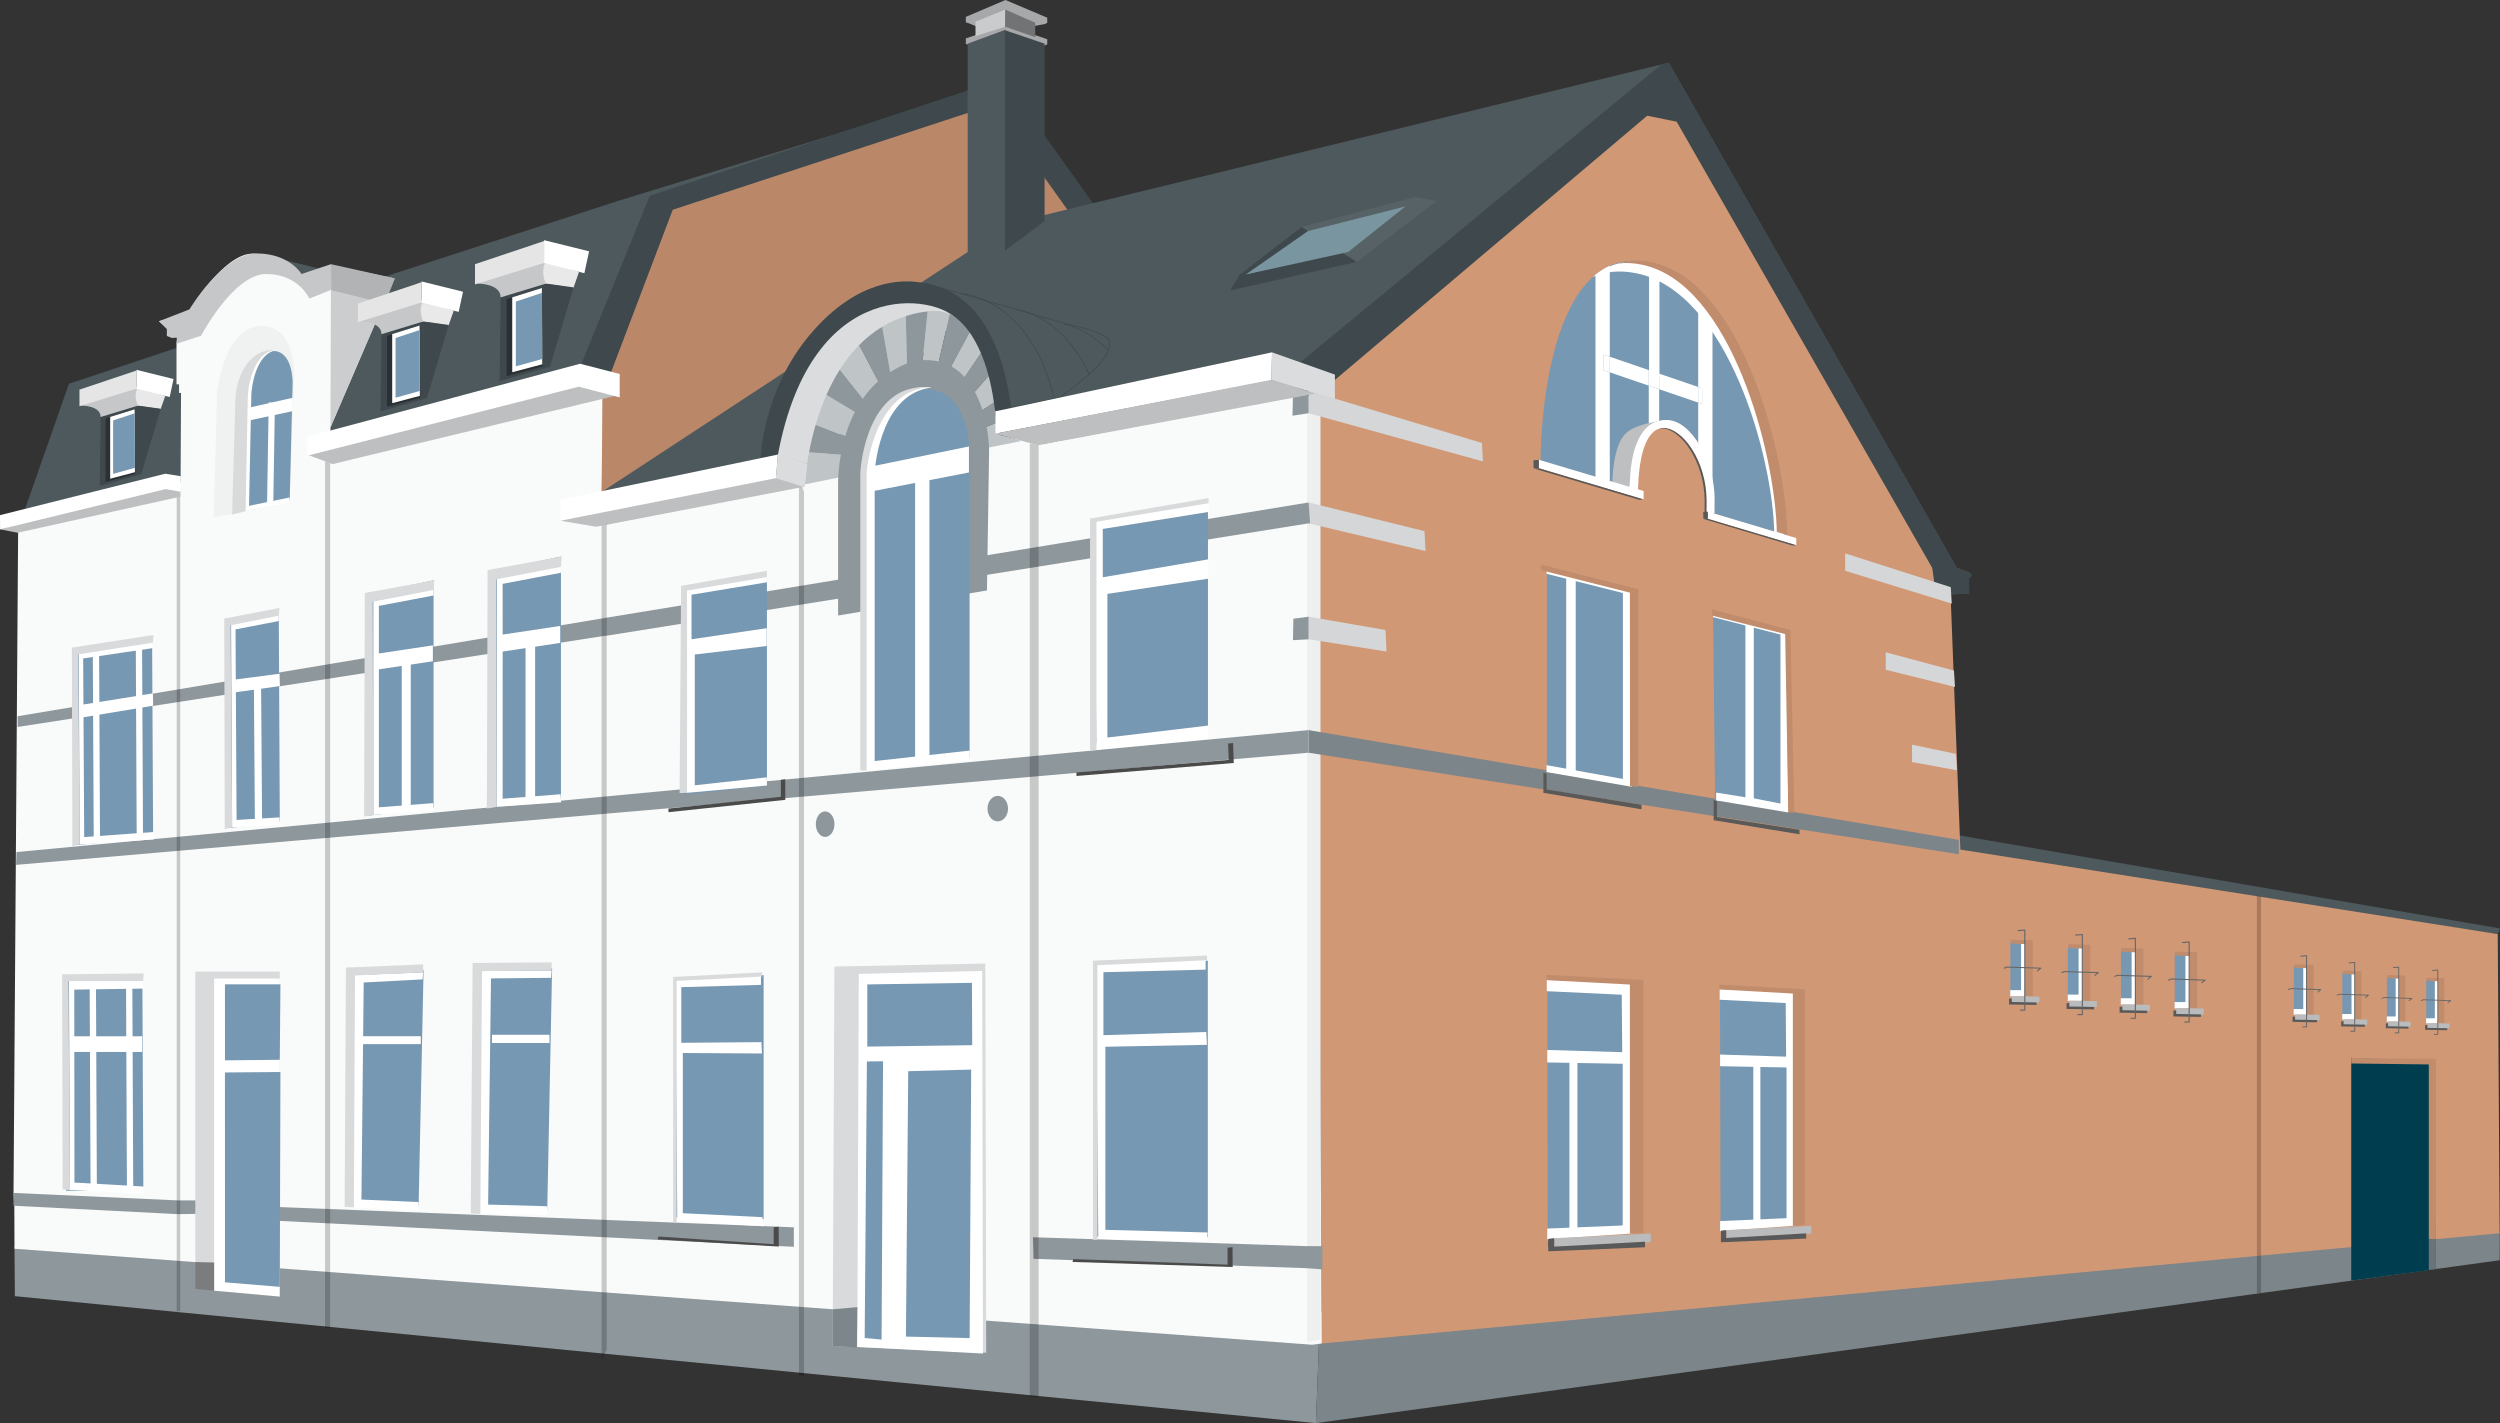 <?xml version="1.0" encoding="utf-8"?>
<!-- Generator: Adobe Illustrator 15.1.0, SVG Export Plug-In . SVG Version: 6.00 Build 0)  -->
<!DOCTYPE svg PUBLIC "-//W3C//DTD SVG 1.1//EN" "http://www.w3.org/Graphics/SVG/1.1/DTD/svg11.dtd">
<svg version="1.1" id="Calque_1" xmlns="http://www.w3.org/2000/svg" xmlns:xlink="http://www.w3.org/1999/xlink" x="0px" y="0px"
	 width="500px" height="284.621px" viewBox="0 0 500 284.621" enable-background="new 0 0 500 284.621" xml:space="preserve">
<rect x="0" y="0" width="500" height="284.621" fill="#333333" stroke="none"/>
<g>
	<polyline fill="#8E979C" points="263.181,284.621 2.975,259.235 2.897,249.225 264.034,262.459 	"/>
	<polyline fill="#7C8589" points="264.034,262.459 499.961,246.486 499.933,252.045 263.181,284.621 	"/>
	<polygon fill="#4E595D" points="201.785,16.208 123.996,40.058 74.046,56.273 53.073,51.055 51.705,64.131 13.8,76.753 
		4.148,104.251 3.986,111.491 121.245,84.1 	"/>
	<polygon fill="#3F494D" points="115.949,73.564 129.952,39.151 200.777,15.702 219.58,42.033 126.352,76.766 	"/>
	<polygon fill="#4E595D" points="390.938,166.924 500,185.689 499.547,186.817 391.766,170.851 	"/>
	<polygon fill="#BA8769" points="214.08,42.785 198.528,20.952 134.546,41.951 122.263,74.313 120.375,78.018 120.375,99.032 	"/>
	<path fill="#4E595D" d="M388.832,118.941l4.989-0.209l-0.007-3.184c0,0,0.447,0.041,0.447-0.452c0-0.485-0.447-0.627-0.447-0.627
		l-2.458-0.889L333.752,12.537L202.431,44.582L120.17,98.5l0.091,8.405l143.059-27.823l66.11-55.931l5.896,1.182l51.115,89.247
		l0.586,4.134l1.383,1.374L388.832,118.941z"/>
	<path fill="#D19875" d="M499.933,246.635L264.36,268.696l-1.042-189.854l68.453-57.914c0,0,0,2.639,1.543,2.639
		c1.542,0,1.542-0.883,1.542-0.883l52.379,91.116v2.86c0,0,0.217,1.103,1.54,1.322c1.316,0.222,1.316,0.222,1.316,0.222
		l1.982,51.717l107.474,16.895L499.933,246.635z"/>
	<path fill="#F9FAFA" d="M263.318,78.447L208.334,88.82l-7.863-1.575l-4.875,0.343c0,0-14.144,5.973-14.144,4.797
		c0,0,13.455-9.978-1.135-9.978c-14.592,0-18.317,5.98-18.317,9.224l-1.84,5.529l-39.858,7.871l0.178-27.013L66.099,89.517
		l-0.013-4.037l12.602-29.395l-12.593-2.987l-5.823,2.515c0,0-1.583-4.526-9.601-4.878c-5.903-0.258-13.066,11.806-13.066,11.806
		l-5.81,1.707l1.877,1.599l0.313,1.262l1.645-0.343L35.3,68.604v8.263h0.511l-0.008,1.725l0.403-0.006L36.117,96.5l-32.48,8.062
		L2.705,238.588l0.161,2.499l0.031,8.662l259.53,19.199l1.933-0.253L263.318,78.447z"/>
	<g>
		<path fill="#3F494D" d="M393.814,114.469l-2.458-0.889L333.752,12.537l-1.481,0.359l-81.064,66.858l12.114-0.671l66.11-55.931
			l5.896,1.182l51.115,89.247l0.586,4.134l1.383,1.374l0.42-0.147l4.989-0.209l-0.007-3.184c0,0,0.447,0.041,0.447-0.452
			C394.261,114.611,393.814,114.469,393.814,114.469z"/>
	</g>
	<polygon fill="#CCCDCE" points="66.194,53.043 66.095,85.476 78.952,55.683 	"/>
	<path fill="#C6C7C8" d="M66.2,52.837L60.298,54.8c0,0-2.357-4.116-9.04-4.116c-6.686,0-13.367,11.194-13.367,11.194l-6.096,2.37
		l1.574,1.562v1.384l0.982,0.39l1.004-0.049L35.33,68.75l4.878-1.601c0,0,6.527-12.35,13.017-12.35c6.488,0,8.648,4.916,8.648,4.916
		l4.915-1.965"/>
	<polyline fill="#B1B3B4" points="66.293,58.038 77.011,60.7 78.952,55.683 66.2,52.837 	"/>
	<polygon fill="#EEEFEF" points="264.097,267.909 261.412,268.373 261.412,81.225 264.097,81.225 	"/>
	<path fill="#8E979C" d="M166.894,164.834c0,1.409-0.833,2.552-1.864,2.552c-1.03,0-1.866-1.143-1.866-2.552
		c0-1.405,0.836-2.549,1.866-2.549C166.061,162.286,166.894,163.429,166.894,164.834z"/>
	<path fill="#8E979C" d="M201.605,161.722c0,1.411-0.922,2.554-2.054,2.554c-1.132,0-2.05-1.143-2.05-2.554
		c0-1.409,0.918-2.549,2.05-2.549C200.683,159.173,201.605,160.313,201.605,161.722z"/>
	<path fill="none" stroke="#3F494D" stroke-width="0.149" d="M184.89,56.62l29.022,8.335c0,0,8.018,1.601,8.018,3.373
		c0,1.763,0,3.925-9.943,11.139l-11.279,2.392L184.89,56.62z"/>
	<path fill="#3F494D" d="M152.128,91.662c0,0,0.336-13.473,9.916-24.796c9.579-11.32,18.661-10.819,21.52-10.442
		c2.866,0.367,15.56,1.33,18.672,25.092l-7.883,1.882L152.128,91.662z"/>
	<path fill="#DBDCDD" d="M191.439,63.969c-3.889-4.981-29.07-9.495-35.875,27.09l6.295,1.854L191.439,63.969z"/>
	<path fill="none" stroke="#3F494D" stroke-width="0.149" d="M192.214,58.683c0,0,13.826,0.78,18.609,20.967"/>
	<path fill="none" stroke="#3F494D" stroke-width="0.149" d="M203.467,61.919c0,0,8.883,1.048,14.357,12.929"/>
	<path fill="none" stroke="#3F494D" stroke-width="0.149" d="M212.738,64.8c0,0,4.784,0.826,8.932,5.355"/>
	<polygon fill="#7C8589" points="261.718,146.022 391.766,167.977 391.766,170.851 261.718,150.543 	"/>
	<polygon fill="#D5D6D7" points="261.718,123.341 277.105,126 277.31,130.308 261.718,127.85 	"/>
	<polygon fill="#D5D6D7" points="261.718,100.491 284.898,106.234 285.105,110.213 261.718,104.677 	"/>
	<polygon fill="#D5D6D7" points="261.718,78.134 296.382,88.593 296.589,92.285 261.718,82.643 	"/>
	<polygon fill="#D5D6D7" points="369.026,110.675 390.154,117.435 390.355,120.726 369.026,114.159 	"/>
	<polygon fill="#D5D6D7" points="377.149,130.465 390.793,134.106 390.995,137.388 377.149,133.954 	"/>
	<polygon fill="#D5D6D7" points="382.406,148.932 391.175,150.772 391.379,154.056 382.406,152.414 	"/>
	<polygon fill="#8E979C" points="120.988,127.199 262.014,104.623 261.718,100.491 120.988,123.589 	"/>
	<polygon fill="#8E979C" points="258.594,128.03 261.718,127.865 261.718,123.341 258.672,123.749 	"/>
	<polygon fill="#8E979C" points="3.211,172.974 261.718,150.543 261.718,146.022 3.296,170.412 	"/>
	<g>
		<path fill="#BFC4C6" d="M181.441,75.098l-0.281-11.881c-1.717,0.547-3.288,1.268-4.724,2.138l2.074,11.78
			C179.478,76.293,180.443,75.601,181.441,75.098z"/>
		<path fill="#BFC4C6" d="M186.246,74.302c0.337,0.05,0.678,0.129,1.015,0.23l2.682-11.749c-0.738-0.274-2.162-0.581-2.162-0.581
			c-1.157,0-1.184-0.057-2.247,0.072l-1.222,11.963C184.933,74.176,185.571,74.191,186.246,74.302z"/>
		<path fill="#8E979C" d="M184.312,74.238l1.222-11.963c-1.836,0.225-3.14,0.55-4.373,0.943l0.281,11.881
			C182.363,74.633,183.309,74.333,184.312,74.238z"/>
		<path fill="#8E979C" d="M189.115,75.367l4.788-8.919c-1.778-2.435-3.258-3.329-3.96-3.664l-2.682,11.749
			C187.895,74.724,188.512,74.997,189.115,75.367z"/>
		<path fill="#BFC4C6" d="M195.294,89.997l9.022-1.807l-4.493-1.25v-2.608l-4.871,1.983
			C195.122,87.457,195.243,88.681,195.294,89.997z"/>
		<path fill="#8E979C" d="M193.237,80.293l4.494-5.067c-0.554-2.117-1.136-3.632-1.553-4.612l-4.653,6.9
			C192.161,78.29,192.735,79.211,193.237,80.293z"/>
		<path fill="#8E979C" d="M194.953,86.315l4.871-1.983v-0.736l-0.715-0.297v-1.151l-0.12-0.117
			c-0.061-0.521-0.129-1.033-0.206-1.528l-4.431,2.895C194.597,84.301,194.796,85.274,194.953,86.315z"/>
		<path fill="#BFC4C6" d="M194.353,83.397l4.431-2.895c-0.28-1.955-0.639-3.705-1.052-5.276l-4.494,5.067
			C193.669,81.218,194.043,82.246,194.353,83.397z"/>
		<path fill="#BFC4C6" d="M191.525,77.515l4.653-6.9c-0.722-1.696-1.503-3.069-2.276-4.167l-4.788,8.919
			C189.973,75.896,190.79,76.604,191.525,77.515z"/>
		<path fill="#BFC4C6" d="M161.816,90.451c-0.723,3.799-0.854,6.412-0.854,6.412l8.712-1.746c0.055-0.85,0.181-2.29,0.478-3.989
			L161.816,90.451z"/>
		<path fill="#8E979C" d="M170.87,87.97l-7.732-3.032c-0.583,1.978-1.012,3.861-1.322,5.513l8.336,0.677
			C170.328,90.142,170.562,89.062,170.87,87.97z"/>
		<path fill="#8E979C" d="M178.511,77.135l-2.074-11.78c-1.748,1.05-3.304,2.318-4.679,3.734l5.07,9.634
			C177.39,78.15,177.949,77.621,178.511,77.135z"/>
		<path fill="#BFC4C6" d="M172.745,83.459l-7.455-4.475c-0.884,2.014-1.589,4.028-2.152,5.955l7.732,3.032
			C171.316,86.408,171.921,84.833,172.745,83.459z"/>
		<path fill="#BFC4C6" d="M176.827,78.724l-5.07-9.634c-1.455,1.479-2.714,3.117-3.804,4.841l6.117,7.734
			C175.024,80.611,175.935,79.625,176.827,78.724z"/>
		<path fill="#8E979C" d="M174.021,81.711c0.018-0.015,0.035-0.037,0.05-0.046l-6.117-7.734c-1.033,1.633-1.911,3.337-2.664,5.054
			l7.455,4.475C173.124,82.829,173.545,82.238,174.021,81.711z"/>
		<path fill="none" stroke="#7A9C13" stroke-width="0.215" d="M181.864,92.68l0.097,4.075l-0.696-3.948l-11.589,2.311
			c-0.031,0.509-0.042,0.803-0.042,0.803s25.697,7.318,25.697-4.183c0-0.596-0.011-1.177-0.035-1.741L181.864,92.68z"/>
		<polygon fill="none" stroke="#7A9C13" stroke-width="0.215" points="181.96,96.755 181.864,92.68 181.264,92.807 		"/>
		<path fill="none" stroke="#7A9C13" stroke-width="0.149" d="M176.827,78.724l2.947,5.601l-1.263-7.189
			C177.949,77.621,177.39,78.15,176.827,78.724z"/>
		<path fill="none" stroke="#7A9C13" stroke-width="0.149" d="M181.441,75.098c-0.999,0.503-1.964,1.195-2.931,2.037l1.263,7.189
			l1.979,3.767L181.441,75.098z"/>
		<polygon fill="none" stroke="#7A9C13" stroke-width="0.149" points="179.774,84.324 181.264,92.807 181.864,92.68 
			181.753,88.091 		"/>
		<path fill="none" stroke="#7A9C13" stroke-width="0.149" d="M194.372,86.55l0.581-0.235c-0.157-1.041-0.356-2.014-0.6-2.917
			l-1.109,0.718l1.109-0.718c-0.31-1.152-0.684-2.18-1.116-3.104l-0.519,0.581l0.519-0.581c-0.502-1.083-1.077-2.003-1.712-2.778
			l-0.789,1.169l0.789-1.169c-0.736-0.912-1.553-1.62-2.411-2.148l-0.885,1.647l0.885-1.647c-0.603-0.37-1.22-0.643-1.854-0.834
			l-0.806,3.529l0.806-3.529c-0.337-0.101-0.678-0.181-1.015-0.23c-0.675-0.111-1.313-0.126-1.935-0.064l-0.262,2.564l0.262-2.564
			c-1.002,0.095-1.948,0.395-2.87,0.86l0.312,12.993l1.046,1.981l-1.046-1.981l0.111,4.589l13.43-2.683
			c-0.051-1.316-0.172-2.541-0.341-3.682L194.372,86.55z"/>
		<path fill="none" stroke="#7A9C13" stroke-width="0.149" d="M179.774,84.324l-2.947-5.601c-0.892,0.901-1.803,1.887-2.756,2.941
			l2.772,3.503l-2.772-3.503c-0.016,0.01-0.032,0.031-0.05,0.046c-0.475,0.527-0.897,1.118-1.275,1.748l2.84,1.709l-2.84-1.709
			c-0.824,1.374-1.429,2.949-1.875,4.511l5.347,2.102l-5.347-2.102c-0.308,1.092-0.542,2.172-0.718,3.158l3.662,0.302l-3.662-0.302
			c-0.297,1.699-0.423,3.14-0.478,3.989l11.589-2.311L179.774,84.324z"/>
	</g>
	<path fill="#8E979C" d="M197.39,118.086l-29.767,5.017V96.912c0,0-0.576-19.475,14.882-24.624
		c13.6-2.582,15.317,14.308,15.317,17.892L197.39,118.086z"/>
	<polygon fill="#8E979C" points="3.53,145.393 120.988,127.152 120.988,123.589 3.53,143.25 	"/>
	<polygon fill="#8E979C" points="261.252,253.632 264.47,253.871 264.498,249.23 261.23,249.23 206.586,247.446 206.715,251.766 	
		"/>
	<polygon fill="#8E979C" points="158.767,245.465 158.767,249.36 54.668,244.118 54.668,241.371 	"/>
	<polygon fill="#8E979C" points="45.22,240.082 35.604,240.082 2.705,238.588 2.705,241.146 35.604,242.831 45.233,242.677 	"/>
	<polyline fill="#8E979C" points="261.718,78.134 261.538,78.181 258.589,79 258.501,83.144 261.718,82.643 	"/>
	<polygon opacity="0.2" points="207.717,279.467 205.957,279.467 205.957,88.663 207.717,89.049 	"/>
	<polygon opacity="0.2" points="452.208,258.659 451.378,258.659 451.378,179.015 452.208,179.408 	"/>
	<polygon opacity="0.2" points="160.805,275.148 159.788,275.082 159.788,95.275 160.805,98.454 	"/>
	<polygon opacity="0.2" points="121.336,269.863 120.318,272.167 120.318,104.218 121.336,104.812 	"/>
	<polygon opacity="0.2" points="66.032,265.625 65.012,265.625 65.012,92.223 66.032,92.564 	"/>
	<rect x="35.34" y="99.185" opacity="0.2" width="0.7" height="163.085"/>
	<path fill="#7798B2" d="M357.042,106.996c-0.11-15.641-8.938-50.719-26.924-54.51c-22.326-4.718-22.014,39.876-22.014,39.876
		L357.042,106.996z"/>
	<g>
		<path fill="#FFFFFF" d="M320.657,74.018v-3.113l1.3,0.443V53.131c-1.026,0.482-1.978,1.097-2.861,1.833V95.5l2.861,0.857V74.471
			L320.657,74.018z"/>
		<path fill="#FFFFFF" d="M342.499,60.854c-0.909-1.149-1.861-2.213-2.857-3.166v19.708l0.779,0.269v3.119l-0.779-0.266v21.122
			l2.857,0.857V60.854z"/>
		<polygon fill="#FFFFFF" points="329.754,77.135 329.754,98.688 331.836,99.313 331.836,77.846 		"/>
		<path fill="#FFFFFF" d="M331.89,75.266V53.33c-0.518-0.166-1.04-0.305-1.572-0.426c-0.169-0.031-0.339-0.063-0.506-0.083v21.727
			L331.89,75.266z"/>
		<polygon fill="#FFFFFF" points="331.836,77.846 339.641,80.518 339.641,77.396 331.836,74.731 		"/>
		<polygon fill="#FFFFFF" points="321.957,71.348 321.957,74.471 329.754,77.135 329.754,74.016 		"/>
		<polygon fill="#FFFFFF" points="320.657,70.905 320.657,74.018 321.957,74.471 321.957,71.348 		"/>
		<polygon fill="#FFFFFF" points="340.42,80.784 340.42,77.665 339.641,77.396 339.641,80.518 		"/>
		<polygon fill="#FFFFFF" points="329.754,74.016 329.754,77.135 331.836,77.846 331.836,74.731 		"/>
	</g>
	<path fill="#D19875" d="M326.651,101.183c0,0-0.728-15.405,5.415-16.03c6.145-0.625,11.608,5.776,9.578,20.508
		C339.615,120.392,326.651,101.183,326.651,101.183z"/>
	<g>
		<path fill="#FFFFFF" d="M327.186,54.637c18.347,3.61,27.416,36.804,27.661,51.979l1.965,0.592
			c-0.109-15.643-8.938-50.719-26.926-54.521c-4.69-0.989-8.384,0.199-11.285,2.696C321.023,54.316,323.858,53.979,327.186,54.637z"
			/>
	</g>
	<g>
		<path fill="#C18C6C" d="M328.446,52.951c17.753,3.718,26.584,37.648,26.919,53.446l2.087,0.625
			c-0.107-15.641-8.934-50.723-26.922-54.516c-2.577-0.542-4.844-0.429-6.853,0.194C325.139,52.522,326.729,52.594,328.446,52.951z"
			/>
	</g>
	<polygon fill="#595959" points="306.693,92.058 307.789,91.962 307.789,93.656 306.709,93.656 	"/>
	<g>
		<path fill="#595959" d="M341.421,100.215c0-8.087-4.849-14.645-8.645-14.645c-0.403,0-0.77,0.05-1.118,0.14
			c0.199-0.021,0.407-0.044,0.622-0.044c3.801,0,8.65,6.559,8.65,14.646c0,0.87-0.005,1.73-0.021,2.556h1.1
			c0.005-0.031,0.005-0.062,0.005-0.098h-0.611C341.419,101.942,341.421,101.085,341.421,100.215z"/>
	</g>
	<path fill="#BEBFC0" d="M322.454,96.879l4.39,0.779c0,0-0.166-13.66,7.503-12.973l-0.493-0.687c0,0-6.75,0.439-8.911,2.9
		C322.966,89.143,322.551,93.625,322.454,96.879z"/>
	<path fill="#FFFFFF" d="M342.899,102.673c0.014-0.823,0.019-2.078,0.019-2.948c0-7.171-4.54-15.726-9.602-15.726
		c-4.355,0-6.595,5.169-6.834,11.989l-0.312,1.658l0.615,0.088l0.798,0.303c0.229-6.823,1.479-12.563,5.583-12.563
		c3.799,0,8.647,6.554,8.647,14.644c0,0.876-0.002,1.733-0.02,2.556H342.899z"/>
	<path fill="#FFFFFF" d="M342.408,102.771c0.017-0.829,0.017-2.079,0.017-2.947c0-7.175-4.54-15.725-9.602-15.725
		c-4.355,0-6.595,5.167-6.833,11.984l-0.101,1.379l0.593,0.049l0.631,0.052c0.225-6.822,1.46-11.992,5.563-11.992
		c3.799,0,8.647,6.557,8.647,14.645c0,0.87,0,1.727-0.017,2.556H342.408z"/>
	<polygon fill="#FFFFFF" points="328.718,99.897 307.789,93.656 307.789,91.962 328.718,98.206 	"/>
	<polygon fill="#595959" points="307.789,93.656 328.718,99.887 327.803,99.957 306.742,93.685 	"/>
	<polygon fill="#FFFFFF" points="359.26,109.052 341.571,103.769 341.571,102.33 359.26,107.624 	"/>
	<polygon fill="#595959" points="341.571,103.769 359.26,109.048 358.48,109.111 340.694,103.789 	"/>
	<polygon fill="#595959" points="340.647,102.402 341.571,102.327 341.571,103.769 340.663,103.769 	"/>
	<path fill="#595959" d="M348.977,124.31"/>
	<polygon fill="#7798B2" points="357.24,161.867 357.042,126.417 342.6,122.287 343.018,160.047 	"/>
	<polygon fill="#FFFFFF" points="350.759,124.833 350.759,159.668 356.091,160.713 356.091,126.401 357.24,126.61 357.664,162.492 
		343.226,160.083 343.226,158.519 349.083,159.455 349.083,124.31 	"/>
	<polygon fill="#595959" points="359.903,165.943 359.903,166.859 342.733,164.046 342.733,159.977 343.389,160.236 343.389,163.39 
			"/>
	<polygon fill="#FFFFFF" points="356.5,127.018 342.615,123.431 342.588,122.896 356.69,125.965 	"/>
	<g>
		<polygon fill="#C18C6C" points="357.664,162.492 358.87,162.528 358.088,125.996 342.447,121.867 342.447,123.127 
			357.034,126.814 		"/>
	</g>
	<polygon fill="#7798B2" points="309.366,113.911 309.366,153.615 325.889,156.182 325.889,118.236 	"/>
	<polygon fill="#FFFFFF" points="309.315,153.034 309.315,154.413 326.351,157.359 326.223,118.3 324.581,117.917 324.581,155.787 	
		"/>
	<polygon fill="#FFFFFF" points="313.245,115.091 315.145,115.489 315.145,154.606 313.245,154.606 	"/>
	<polygon fill="#FFFFFF" points="309.315,114.763 324.91,118.69 324.647,117.714 309.315,113.717 	"/>
	<g>
		<polygon fill="#C18C6C" points="327.689,117.838 308.25,112.927 308.25,114.047 325.977,118.528 325.995,157.235 327.689,157.394 
					"/>
	</g>
	<polygon fill="#595959" points="328.301,160.948 328.301,161.862 308.679,158.561 308.679,154.491 309.334,154.751 
		309.334,157.896 	"/>
	<polygon fill="#7798B2" points="360.049,244.139 360.355,198.709 344,197.757 344.102,245.879 	"/>
	<polygon fill="#FFFFFF" points="343.934,197.625 343.934,199.95 357.142,200.611 357.225,211.332 344.017,210.912 344.017,213.241 
		357.307,213.493 357.307,243.637 344.017,244.215 344.017,246.217 358.968,245.133 359.466,198.458 	"/>
	<g>
		<polygon fill="#C18C6C" points="360.956,197.848 343.86,196.908 343.86,197.894 358.568,198.712 358.568,245.174 360.956,245.045 
					"/>
	</g>
	<rect x="350.662" y="213.163" fill="#FFFFFF" width="1.412" height="31.053"/>
	<polygon fill="#B9BBBC" points="345.223,246.014 345.223,247.713 362.266,246.729 362.266,245.157 	"/>
	<g>
		<polygon fill="#595959" points="345.223,246.383 344.2,246.432 344.185,248.458 361.233,247.713 361.233,246.667 345.223,247.596 
					"/>
	</g>
	<polygon fill="#595959" points="344.2,247.63 345.223,247.63 345.223,246.014 344.207,246.137 	"/>
	<polygon fill="#7798B2" points="327.65,245.624 327.997,196.903 309.434,195.88 309.546,247.495 	"/>
	<polygon fill="#FFFFFF" points="309.359,195.744 309.359,198.238 324.348,198.942 324.447,210.436 309.449,209.994 
		309.449,212.489 324.54,212.757 324.54,245.094 309.449,245.711 309.449,247.85 326.426,246.693 326.988,196.625 	"/>
	<g>
		<polygon fill="#C18C6C" points="328.68,195.983 309.278,194.962 309.278,196.032 325.97,196.908 325.97,246.739 328.68,246.595 		
			"/>
	</g>
	<rect x="313.885" y="211.657" fill="#FFFFFF" width="1.601" height="34.646"/>
	<polygon fill="#B9BBBC" points="310.823,247.63 310.823,249.458 330.167,248.402 330.167,246.715 	"/>
	<g>
		<polygon fill="#595959" points="310.823,248.026 309.661,248.087 309.646,250.258 329.001,249.458 329.001,248.34 
			310.823,249.327 		"/>
	</g>
	<polygon fill="#595959" points="309.656,249.37 310.823,249.37 310.823,247.63 309.666,247.77 	"/>
	<polygon fill="#7798B2" points="241.563,192.135 241.563,247.384 218.751,247.309 218.751,193.161 	"/>
	<polygon fill="#FFFFFF" points="219.146,192.513 241.124,191.744 241.124,193.926 220.686,194.439 220.686,207.035 
		241.251,206.395 241.383,208.965 221.071,209.349 221.071,245.97 241.509,246.495 241.367,248.356 219.66,247.77 	"/>
	<g>
		<polygon fill="#D9DADB" points="241.405,192.042 241.405,191.104 218.59,192.14 218.59,247.951 219.492,247.973 219.492,193.038 
					"/>
	</g>
	<polygon fill="#4A4A4A" points="245.514,249.536 245.514,252.928 214.648,251.818 214.505,252.394 246.528,253.402 246.51,249.432 
			"/>
	<polygon fill="#7798B2" points="152.725,195.006 152.725,243.844 134.942,243.454 134.942,195.921 	"/>
	<polygon fill="#FFFFFF" points="135.057,195.723 152.191,195.045 152.191,196.974 136.26,197.43 136.26,208.561 152.291,208.428 
		152.391,210.697 136.563,210.601 136.563,242.643 152.494,243.436 152.689,245.257 135.461,244.232 	"/>
	<g>
		<polygon fill="#D9DADB" points="152.413,195.301 152.413,194.473 134.625,195.389 134.625,244.395 135.328,244.409 
			135.328,196.182 		"/>
	</g>
	<polygon fill="#4A4A4A" points="154.738,245.451 154.738,248.844 131.68,247.309 131.539,247.882 155.753,249.313 155.732,245.35 	
		"/>
	<polygon fill="#7798B2" points="241.594,100.311 241.594,146.373 218.542,148.664 218.542,104.166 	"/>
	<polygon fill="#FFFFFF" points="241.654,147.769 219.277,149.93 218.899,104.037 241.713,100.168 241.713,102.382 220.554,105.788 
		220.554,115.453 241.647,111.871 241.647,115.736 221.477,118.776 221.477,147.508 241.647,145.111 	"/>
	<g>
		<polygon fill="#D9DADB" points="241.713,100.646 241.713,100.168 241.713,99.606 218.009,103.714 218.009,150.101 
			219.295,149.966 219.295,104.344 		"/>
	</g>
	<polygon fill="#4A4A4A" points="245.621,148.711 245.75,151.979 215.283,154.483 215.283,155.197 246.748,152.598 246.62,148.605 	
		"/>
	<polygon fill="#7798B2" points="153.387,115.062 153.396,157.183 136.87,158.9 136.87,117.959 	"/>
	<polygon fill="#FFFFFF" points="153.407,157.1 137.392,158.568 137.124,117.663 153.387,114.694 153.387,116.457 138.305,118.947 
		138.305,127.85 153.343,125.639 153.343,129.197 138.959,130.902 138.959,157.062 153.343,155.465 	"/>
	<g>
		<polygon fill="#D9DADB" points="153.387,115.418 153.387,115.062 153.355,114.159 136.22,117.17 135.92,158.619 137.41,158.568 
			137.41,118.115 		"/>
	</g>
	<polygon fill="#4A4A4A" points="156.175,155.963 156.175,159.357 133.688,161.715 133.688,162.438 157.057,159.969 
		157.057,155.853 	"/>
	<path fill="#7798B2" d="M193.918,90.041v61.625l-21.318,2.228c0,0,0-55.632,0-58.502c0-2.874,1.737-17.605,12.231-17.605
		C193.918,77.786,193.918,90.041,193.918,90.041z"/>
	<g>
		<path fill="#FFFFFF" d="M186.375,77.509c-0.365-0.051-0.737-0.075-1.133-0.075c-10.848,0-12.643,14.724-12.643,17.59
			c0,2.876,0,58.507,0,58.507l2.336-0.232c0-3.857,0-55.501,0-58.274C174.936,92.27,176.599,78.55,186.375,77.509z"/>
	</g>
	<polygon fill="#FFFFFF" points="174.577,93.233 193.791,89.287 193.791,94.49 174.395,98.261 	"/>
	<polygon fill="#FFFFFF" points="185.888,95.391 185.888,151.771 183.02,152.667 183.02,95.208 	"/>
	<polygon fill="#FFFFFF" points="193.951,150.113 174.039,152.308 172.784,153.031 172.784,154.108 193.951,152.086 	"/>
	<g>
		<path fill="#D9DADB" d="M185.59,77.468c-0.289-0.018-0.583-0.033-0.889-0.033c-10.844,0-12.641,14.724-12.641,17.59
			c0,2.876,0,59.083,0,59.083h1.26c0-3.433,0-56.302,0-59.083C173.321,92.238,175.554,78.271,185.59,77.468z"/>
	</g>
	<polygon fill="#7798B2" points="98.445,114.256 112.191,111.3 112.191,159.894 98.314,161.514 	"/>
	<polygon fill="#FFFFFF" points="112.191,114.549 100.529,116.772 100.529,159.745 112.121,158.851 112.213,160.455 99.345,161.369 
		99.345,115.442 112.191,112.636 	"/>
	<g>
		<polygon fill="#D9DADB" points="112.191,113.374 112.343,111.3 97.521,114.014 97.374,161.722 99.345,161.369 99.196,115.878 		
			"/>
	</g>
	<polygon fill="#FFFFFF" points="112.045,128.58 100.234,130.354 100.234,126.961 112.045,125.185 	"/>
	<rect x="105.104" y="128.877" fill="#FFFFFF" width="1.92" height="30.723"/>
	<polygon fill="#7798B2" points="73.829,118.822 86.715,116.057 86.715,161.593 73.697,163.125 	"/>
	<polygon fill="#FFFFFF" points="86.715,119.096 75.774,121.18 75.774,161.461 86.645,160.625 86.732,162.134 74.671,162.984 
		74.671,119.935 86.715,117.304 	"/>
	<g>
		<polygon fill="#D9DADB" points="86.715,117.994 86.851,116.057 72.961,118.592 72.822,163.316 74.671,162.984 74.531,120.349 		
			"/>
	</g>
	<polygon fill="#FFFFFF" points="86.574,132.25 75.501,133.91 75.501,130.733 86.574,129.068 	"/>
	<rect x="80.349" y="132.531" fill="#FFFFFF" width="1.8" height="28.789"/>
	<polygon fill="#7798B2" points="109.449,241.967 96.564,241.792 95.923,193.649 110.421,193.649 	"/>
	<polygon fill="#FFFFFF" points="110.319,194.12 96.115,194.151 95.437,242.665 109.461,243.012 109.461,241.251 97.626,240.917 
		98.197,195.68 110.229,195.57 	"/>
	<rect x="98.398" y="206.955" fill="#FFFFFF" width="11.5" height="1.647"/>
	<g>
		<polygon fill="#D9DADB" points="110.319,194.12 110.349,192.471 94.521,192.598 94.155,242.677 96.068,242.792 96.403,194.225 		
			"/>
	</g>
	<polygon fill="#7798B2" points="83.723,241.097 71.255,241.097 70.542,194.53 84.714,194.019 	"/>
	<polygon fill="#FFFFFF" points="84.619,194.473 70.723,195.015 70.166,241.456 83.732,242.11 83.732,240.414 72.288,239.914 
		72.739,196.498 84.525,195.875 	"/>
	<rect x="71.63" y="207.24" fill="#FFFFFF" width="12.527" height="1.587"/>
	<g>
		<polygon fill="#D9DADB" points="84.619,194.473 84.643,192.875 69.181,193.514 68.926,241.358 70.777,241.463 71.004,195.098 		
			"/>
	</g>
	<polygon fill="#7798B2" points="45.546,124.461 55.753,122.164 55.962,164.459 45.653,165.612 	"/>
	<polygon fill="#FFFFFF" points="55.753,124.208 47.106,125.875 47.315,163.988 55.908,163.478 55.976,164.958 46.426,165.477 
		46.217,124.653 55.753,122.453 	"/>
	<g>
		<polygon fill="#D9DADB" points="55.753,123.134 55.892,121.59 44.853,123.718 44.947,165.799 46.426,165.477 46.11,125.063 		"/>
	</g>
	<polygon fill="#FFFFFF" points="55.976,137.215 46.888,138.486 47.106,135.896 55.911,134.747 	"/>
	<polygon fill="#FFFFFF" points="52.418,164.201 50.977,164.201 50.77,136.329 52.209,136.329 	"/>
	<polygon fill="#7798B2" points="15.07,129.864 30.418,127.163 30.623,167.374 15.177,169.035 	"/>
	<polygon fill="#FFFFFF" points="30.557,129.626 16.635,131.684 16.838,167.414 30.715,166.4 30.779,167.876 15.954,168.903 
		15.745,130.462 30.557,127.865 	"/>
	<g>
		<polygon fill="#D9DADB" points="30.557,128.536 30.693,127 14.379,129.518 14.472,169.232 15.954,168.903 15.636,130.871 		"/>
	</g>
	<polygon fill="#FFFFFF" points="30.636,141.141 16.27,143.521 16.488,140.931 30.573,138.674 	"/>
	<polygon fill="#FFFFFF" points="20.001,167.767 18.744,167.767 18.563,130.757 19.823,130.757 	"/>
	<polygon fill="#FFFFFF" points="28.603,167.767 27.341,167.767 27.16,129.725 28.419,129.725 	"/>
	<path fill="#F0F1F1" d="M57.906,100.52l0.885-24.226c0,0,0.843-11.09-6.447-11.09c-7.295,0-8.984,12.157-8.984,14.69
		c0,2.538-0.634,23.565-0.634,23.565L57.906,100.52z"/>
	<path fill="#7798B2" d="M58.529,76.578l-0.59,23.431l-8.835,1.629c0,0,0.126-20.983,0.152-22.462
		c0.023-1.483,0.907-9.054,5.444-8.976C58.638,70.262,58.529,76.578,58.529,76.578z"/>
	<g>
		<path fill="#FFFFFF" d="M55.373,70.058c-0.159-0.024-0.316-0.042-0.488-0.042c-4.693-0.085-5.601,7.496-5.624,8.973
			c-0.027,1.485-0.469,22.438-0.469,22.438l1.012-0.109c0.032-1.988,0.442-20.887,0.465-22.313
			C50.293,77.587,51.133,70.527,55.373,70.058z"/>
	</g>
	<polygon fill="#FFFFFF" points="50.212,81.44 58.562,79.545 58.514,82.23 50.088,84.03 	"/>
	<polygon fill="#FFFFFF" points="54.984,80.569 54.663,100.336 53.416,100.621 53.743,80.485 	"/>
	<polygon fill="#FFFFFF" points="57.925,99.492 49.307,101.266 48.757,101.633 48.746,102.177 57.906,100.52 	"/>
	<g>
		<path fill="#D9DADB" d="M55.033,70.034c-0.123-0.012-0.253-0.018-0.382-0.025c-5.114-0.09-7.504,5.83-7.578,9.998
			c-0.022,1.477-0.657,22.906-0.657,22.906l2.704-0.671c0.029-1.774,0.427-21.814,0.45-23.247
			C49.598,77.556,50.681,70.375,55.033,70.034z"/>
	</g>
	<polygon fill="#7798B2" points="13.122,195.221 28.47,194.842 28.67,238.283 13.229,238.143 	"/>
	<polygon fill="#FFFFFF" points="28.609,197.718 14.855,197.925 14.89,236.514 28.76,237.306 28.831,238.783 13.999,238.006 
		13.795,195.819 28.609,195.55 	"/>
	<g>
		<polygon fill="#D9DADB" points="28.609,196.229 28.743,194.683 12.426,194.869 12.523,237.872 13.999,238.006 13.686,196.226 		
			"/>
	</g>
	<polygon fill="#FFFFFF" points="19.369,236.87 18.11,236.87 17.93,196.41 19.192,196.41 	"/>
	<polygon fill="#FFFFFF" points="26.649,238.676 25.39,238.676 25.206,196.495 26.466,196.495 	"/>
	<rect x="14.548" y="207.257" fill="#FFFFFF" width="13.893" height="3.135"/>
	<rect x="402.077" y="188.379" fill="#7798B2" width="3.83" height="10.65"/>
	<polygon fill="#FFFFFF" points="404.215,188.605 404.215,198.021 402.046,198.021 402.046,199.273 405.995,199.273 
		405.907,188.379 	"/>
	<polygon fill="#C18C6C" points="406.559,188.045 406.559,199.385 404.986,199.32 404.999,188.825 402.134,188.692 402.161,187.925 
			"/>
	<polygon fill="#595959" points="407.311,200.985 401.809,200.897 401.809,199.708 407.311,199.803 	"/>
	<polygon fill="#B9BBBC" points="407.872,200.5 402.367,200.396 402.367,199.219 407.872,199.32 	"/>
	<polyline fill="none" stroke="#646567" stroke-width="0.223" stroke-linecap="round" stroke-linejoin="round" points="
		403.649,186.122 404.959,186.014 404.959,202.023 404.088,202.023 	"/>
	<polyline fill="none" stroke="#646567" stroke-width="0.212" stroke-linecap="round" stroke-linejoin="round" points="
		407.464,194.178 408.151,193.633 401.354,193.415 400.865,193.633 	"/>
	<rect x="413.58" y="189.269" fill="#7798B2" width="3.831" height="10.659"/>
	<polygon fill="#FFFFFF" points="415.721,189.498 415.721,198.917 413.555,198.917 413.555,200.167 417.5,200.167 417.411,189.269 	
		"/>
	<polygon fill="#C18C6C" points="418.062,188.944 418.062,200.284 416.496,200.218 416.502,189.722 413.641,189.59 413.667,188.815 
			"/>
	<polygon fill="#595959" points="418.815,201.886 413.312,201.783 413.312,200.609 418.815,200.707 	"/>
	<polygon fill="#B9BBBC" points="419.374,201.402 413.871,201.295 413.871,200.121 419.374,200.218 	"/>
	<polyline fill="none" stroke="#646567" stroke-width="0.223" stroke-linecap="round" stroke-linejoin="round" points="
		415.153,187.02 416.463,186.913 416.463,202.925 415.589,202.925 	"/>
	<polyline fill="none" stroke="#646567" stroke-width="0.212" stroke-linecap="round" stroke-linejoin="round" points="
		418.968,195.072 419.662,194.53 412.855,194.315 412.369,194.53 	"/>
	<rect x="424.186" y="190.016" fill="#7798B2" width="3.832" height="10.656"/>
	<polygon fill="#FFFFFF" points="426.33,190.246 426.33,199.65 424.161,199.65 424.161,200.915 428.111,200.915 428.018,190.016 	
		"/>
	<polygon fill="#C18C6C" points="428.673,189.693 428.673,201.029 427.1,200.967 427.11,190.467 424.251,190.335 424.274,189.559 	
		"/>
	<polygon fill="#595959" points="429.429,202.632 423.917,202.54 423.917,201.354 429.429,201.456 	"/>
	<polygon fill="#B9BBBC" points="429.986,202.142 424.481,202.042 424.481,200.865 429.986,200.967 	"/>
	<polyline fill="none" stroke="#646567" stroke-width="0.223" stroke-linecap="round" stroke-linejoin="round" points="
		425.763,187.769 427.074,187.662 427.074,203.668 426.2,203.668 	"/>
	<polyline fill="none" stroke="#646567" stroke-width="0.212" stroke-linecap="round" stroke-linejoin="round" points="
		429.581,195.819 430.265,195.275 423.468,195.062 422.975,195.275 	"/>
	<rect x="434.95" y="190.762" fill="#7798B2" width="3.826" height="10.662"/>
	<polygon fill="#FFFFFF" points="437.086,191.002 437.086,200.409 434.923,200.409 434.923,201.662 438.869,201.662 
		438.776,190.762 	"/>
	<polygon fill="#C18C6C" points="439.432,190.431 439.432,201.778 437.857,201.714 437.872,191.211 435.008,191.083 
		435.031,190.311 	"/>
	<polygon fill="#595959" points="440.186,203.38 434.681,203.287 434.681,202.103 440.186,202.196 	"/>
	<polygon fill="#B9BBBC" points="440.741,202.891 435.238,202.789 435.238,201.613 440.741,201.714 	"/>
	<polyline fill="none" stroke="#646567" stroke-width="0.223" stroke-linecap="round" stroke-linejoin="round" points="
		436.524,188.511 437.831,188.407 437.831,204.415 436.958,204.415 	"/>
	<polyline fill="none" stroke="#646567" stroke-width="0.212" stroke-linecap="round" stroke-linejoin="round" points="
		440.335,196.564 441.026,196.026 434.225,195.802 433.732,196.026 	"/>
	<rect x="458.751" y="193.249" fill="#7798B2" width="3.403" height="9.467"/>
	<polygon fill="#FFFFFF" points="460.653,193.451 460.653,201.813 458.729,201.813 458.729,202.935 462.235,202.935 
		462.155,193.249 	"/>
	<polygon fill="#C18C6C" points="462.736,192.958 462.736,203.031 461.339,202.974 461.346,193.644 458.805,193.522 458.83,192.84 	
		"/>
	<polygon fill="#595959" points="463.405,204.461 458.514,204.374 458.514,203.319 463.405,203.41 	"/>
	<polygon fill="#B9BBBC" points="463.9,204.019 459.012,203.934 459.012,202.887 463.9,202.974 	"/>
	<polyline fill="none" stroke="#646567" stroke-width="0.198" stroke-linecap="round" stroke-linejoin="round" points="
		460.157,191.242 461.314,191.141 461.314,205.373 460.539,205.373 	"/>
	<polyline fill="none" stroke="#646567" stroke-width="0.189" stroke-linecap="round" stroke-linejoin="round" points="
		463.545,198.405 464.157,197.917 458.109,197.726 457.674,197.917 	"/>
	<rect x="468.465" y="194.517" fill="#7798B2" width="3.296" height="9.156"/>
	<polygon fill="#FFFFFF" points="470.308,194.718 470.308,202.799 468.446,202.799 468.446,203.887 471.837,203.887 
		471.761,194.517 	"/>
	<polygon fill="#C18C6C" points="472.321,194.245 472.321,203.983 470.97,203.921 470.982,194.904 468.521,194.793 468.541,194.125 
			"/>
	<polygon fill="#595959" points="472.969,205.362 468.239,205.28 468.239,204.261 472.969,204.349 	"/>
	<polygon fill="#B9BBBC" points="473.444,204.938 468.719,204.854 468.719,203.841 473.444,203.921 	"/>
	<polyline fill="none" stroke="#646567" stroke-width="0.192" stroke-linecap="round" stroke-linejoin="round" points="
		469.82,192.583 470.944,192.491 470.944,206.247 470.196,206.247 	"/>
	<polyline fill="none" stroke="#646567" stroke-width="0.182" stroke-linecap="round" stroke-linejoin="round" points="
		473.099,199.505 473.692,199.035 467.848,198.849 467.428,199.035 	"/>
	<rect x="477.376" y="195.362" fill="#7798B2" width="3.147" height="8.756"/>
	<polygon fill="#FFFFFF" points="479.137,195.552 479.137,203.287 477.354,203.287 477.354,204.318 480.597,204.318 
		480.524,195.362 	"/>
	<polygon fill="#C18C6C" points="481.065,195.094 481.065,204.415 479.771,204.357 479.779,195.728 477.428,195.626 
		477.452,194.984 	"/>
	<polygon fill="#595959" points="481.681,205.731 477.159,205.651 477.159,204.678 481.681,204.757 	"/>
	<polygon fill="#B9BBBC" points="482.142,205.326 477.618,205.246 477.618,204.273 482.142,204.357 	"/>
	<polyline fill="none" stroke="#646567" stroke-width="0.183" stroke-linecap="round" stroke-linejoin="round" points="
		478.675,193.509 479.75,193.419 479.75,206.573 479.032,206.573 	"/>
	<polyline fill="none" stroke="#646567" stroke-width="0.174" stroke-linecap="round" stroke-linejoin="round" points="
		481.808,200.133 482.376,199.684 476.786,199.5 476.383,199.684 	"/>
	<rect x="485.243" y="195.895" fill="#7798B2" width="3.078" height="8.571"/>
	<polygon fill="#FFFFFF" points="486.968,196.08 486.968,203.653 485.22,203.653 485.22,204.665 488.395,204.665 488.321,195.895 	
		"/>
	<polygon fill="#C18C6C" points="488.848,195.631 488.848,204.75 487.584,204.699 487.589,196.255 485.294,196.149 485.313,195.534 
			"/>
	<polygon fill="#595959" points="489.454,206.039 485.028,205.963 485.028,205.016 489.454,205.096 	"/>
	<polygon fill="#B9BBBC" points="489.904,205.651 485.477,205.573 485.477,204.618 489.904,204.699 	"/>
	<polyline fill="none" stroke="#646567" stroke-width="0.179" stroke-linecap="round" stroke-linejoin="round" points="
		486.51,194.088 487.559,193.995 487.559,206.875 486.859,206.875 	"/>
	<polyline fill="none" stroke="#646567" stroke-width="0.171" stroke-linecap="round" stroke-linejoin="round" points="
		489.579,200.558 490.135,200.127 484.662,199.947 484.266,200.127 	"/>
	<polygon fill="#3F494D" points="100.124,59.473 99.909,76.232 109.182,73.571 109.182,56.72 	"/>
	<polygon opacity="0.34" points="108.2,57.598 101.332,59.83 101.332,75.25 108.515,73.298 	"/>
	<polygon fill="#E9E9EA" points="115.808,54.363 114.677,57.591 108.839,56.72 107.528,51.755 	"/>
	<path fill="#C6C7C8" d="M95.505,56.72c0,0,4.619-0.036,4.619,2.753l9.059-2.753c-1.128-2.44-0.171-4.095-0.171-4.095
		S101.43,52.187,95.505,56.72z"/>
	<polygon fill="#FFFFFF" points="117.818,50.265 116.873,54.642 108.81,52.581 108.81,48.034 	"/>
	<polygon fill="#E5E5E6" points="94.999,56.878 108.81,52.581 108.81,48.205 94.999,52.837 	"/>
	<polygon fill="#3F494D" points="109.183,56.72 114.723,57.477 109.941,73.5 109.099,73.456 	"/>
	<polygon fill="#FFFFFF" points="108.377,57.598 102.448,59.46 102.448,74.445 108.449,72.856 	"/>
	<polygon fill="#7798B2" points="108.388,58.577 103.169,60.302 103.169,73.267 108.449,71.792 	"/>
	<polygon fill="#3F494D" points="76.298,66.833 76.098,82.279 84.648,79.831 84.648,64.294 	"/>
	<polygon opacity="0.34" points="83.746,65.105 77.409,67.166 77.409,81.373 84.036,79.57 	"/>
	<polygon fill="#E9E9EA" points="90.756,62.12 89.711,65.097 84.329,64.294 83.121,59.716 	"/>
	<path fill="#C6C7C8" d="M72.039,64.294c0,0,4.259-0.031,4.259,2.538l8.354-2.538c-1.045-2.252-0.162-3.775-0.162-3.775
		S77.5,60.119,72.039,64.294z"/>
	<polygon fill="#FFFFFF" points="92.605,58.347 91.735,62.378 84.303,60.482 84.303,56.289 	"/>
	<polygon fill="#E5E5E6" points="71.574,64.436 84.303,60.482 84.303,56.444 71.574,60.718 	"/>
	<polygon fill="#3F494D" points="84.653,64.294 89.752,64.988 85.35,79.754 84.568,79.715 	"/>
	<polygon fill="#FFFFFF" points="83.906,65.105 78.44,66.817 78.44,80.631 83.969,79.17 	"/>
	<polygon fill="#7798B2" points="83.913,66.009 79.107,67.597 79.107,79.545 83.969,78.189 	"/>
	<polygon fill="#3F494D" points="20.121,83.397 19.945,97.217 27.589,95.019 27.589,81.127 	"/>
	<polygon opacity="0.34" points="26.781,81.858 21.113,83.694 21.113,96.401 27.043,94.792 	"/>
	<polygon fill="#E9E9EA" points="33.053,79.188 32.119,81.845 27.304,81.127 26.225,77.029 	"/>
	<path fill="#C6C7C8" d="M16.31,81.127c0,0,3.811-0.039,3.811,2.27l7.469-2.27c-0.932-2.017-0.142-3.375-0.142-3.375
		S21.196,77.391,16.31,81.127z"/>
	<polygon fill="#FFFFFF" points="34.707,75.803 33.933,79.411 27.283,77.714 27.283,73.967 	"/>
	<polygon fill="#E5E5E6" points="15.894,81.249 27.283,77.714 27.283,74.108 15.894,77.925 	"/>
	<polygon fill="#3F494D" points="27.589,81.127 32.156,81.75 28.216,94.965 27.521,94.919 	"/>
	<polygon fill="#FFFFFF" points="26.922,81.858 22.035,83.389 22.035,95.748 26.986,94.433 	"/>
	<polygon fill="#7798B2" points="26.934,82.658 22.63,84.079 22.63,94.772 26.986,93.561 	"/>
	<polyline fill="#D9DADB" points="39.063,252.416 39.063,194.307 55.958,194.307 55.958,253.657 	"/>
	<polyline fill="#7B7C7E" points="55.958,252.765 55.958,259.33 39.063,257.796 39.063,252.416 	"/>
	<polygon fill="#FFFFFF" points="55.958,259.33 42.833,258.148 42.833,195.705 55.958,195.705 	"/>
	<polygon fill="#7798B2" points="44.989,196.862 56.085,196.862 55.958,211.961 44.998,212.067 	"/>
	<polygon fill="#7798B2" points="44.989,214.493 56.085,214.403 55.958,257.37 44.998,256.463 	"/>
	<polygon fill="#D9DADB" points="197.244,270.542 197.065,192.707 166.886,193.306 166.533,269.196 	"/>
	<polygon fill="#FFFFFF" points="196.588,270.709 196.44,194.186 171.76,194.776 171.467,269.389 	"/>
	<polygon fill="#7798B2" points="193.928,267.622 181.185,267.316 181.646,214.235 194.237,213.917 	"/>
	<polygon fill="#7798B2" points="176.316,267.918 172.935,267.602 173.377,212.295 176.611,212.251 	"/>
	<polygon fill="#7798B2" points="194.443,209.04 173.46,209.318 173.46,196.886 194.384,196.564 	"/>
	<polygon fill="#7D868B" points="166.564,261.859 171.467,261.429 171.379,269.503 166.533,269.196 	"/>
	<polygon fill="#3F494D" points="260.315,45.382 247.884,54.993 246.025,58.109 271.329,52.383 270.137,50.531 	"/>
	<polygon fill="#566266" points="260.315,45.382 282.935,39.433 287.33,40.176 271.329,52.383 	"/>
	<polygon fill="#7996A0" points="281.077,41.292 261.606,46.208 249.167,54.89 269.626,50.399 	"/>
	<polygon fill="#A7A8AA" points="201.09,5.033 209.447,7.842 209.447,8.867 208.923,9.123 193.76,8.955 193.167,8.785 
		193.167,7.674 	"/>
	<polygon fill="#A7A8AA" points="201.09,0 209.447,3.542 209.447,4.565 208.923,4.823 205.55,5.42 195.505,5.374 193.76,4.653 
		193.167,4.48 193.167,3.373 	"/>
	<polygon fill="#3F494D" points="208.923,44.253 208.923,9.123 208.923,8.733 200.795,5.98 200.795,50.278 	"/>
	<polygon fill="#4E595D" points="201.006,5.98 193.537,8.733 193.537,52.119 201.006,50.278 	"/>
	<polygon fill="#CACBCC" points="201.048,1.924 195.1,4.33 195.1,7.223 201.008,5.338 	"/>
	<polygon fill="#727375" points="207.04,4.529 207.04,7.429 201.008,5.338 201.048,1.924 	"/>
	<polyline fill="#003E4F" points="487.176,253.847 486.652,212.318 470.245,211.59 470.245,256.12 	"/>
	<g>
		<polyline fill="#6B7378" points="485.763,247.836 485.763,254.007 487.176,253.847 487.176,247.794 		"/>
		<polyline fill="#C18C6C" points="487.176,247.794 487.176,211.763 470.245,211.59 470.245,212.692 485.763,212.889 
			485.763,247.836 		"/>
	</g>
	<polygon fill="#BEBFC0" points="123.673,79.013 66.522,92.814 61.45,90.942 114.949,75.004 	"/>
	<polyline fill="#DBDCDD" points="254.273,76.1 266.98,79.77 266.98,74.922 254.402,70.465 	"/>
	<polyline fill="#FFFFFF" points="254.402,70.465 199.091,82.264 199.091,86.715 254.273,76.1 	"/>
	<path fill="#BEBFC0" d="M112.07,104.145l7.185,1.204l41.667-8.018l-0.715-2.032C160.206,95.298,151.72,92.177,112.07,104.145z"/>
	<polyline fill="#DBDCDD" points="155.188,95.629 160.955,97.462 161.477,92.742 155.58,90.909 	"/>
	<polyline fill="#FFFFFF" points="155.58,90.909 112.07,99.949 112.07,104.145 155.188,95.629 	"/>
	<polygon fill="#BEBFC0" points="199.091,86.715 207.549,89.055 263.096,78.72 254.394,75.932 	"/>
	<polygon fill="#FFFFFF" points="61.45,87.345 61.45,91.138 115.746,77.339 123.938,79.479 123.938,74.793 116.015,72.75 	"/>
	<polygon fill="#BEBFC0" points="36.054,97.819 36.117,99.318 3.535,106.549 0.013,105.875 31.519,96.359 	"/>
	<polygon fill="#FFFFFF" points="0,103.029 0.013,105.875 33.119,97.819 36.117,98.345 36.162,95.247 33.046,94.743 	"/>
</g>
</svg>
